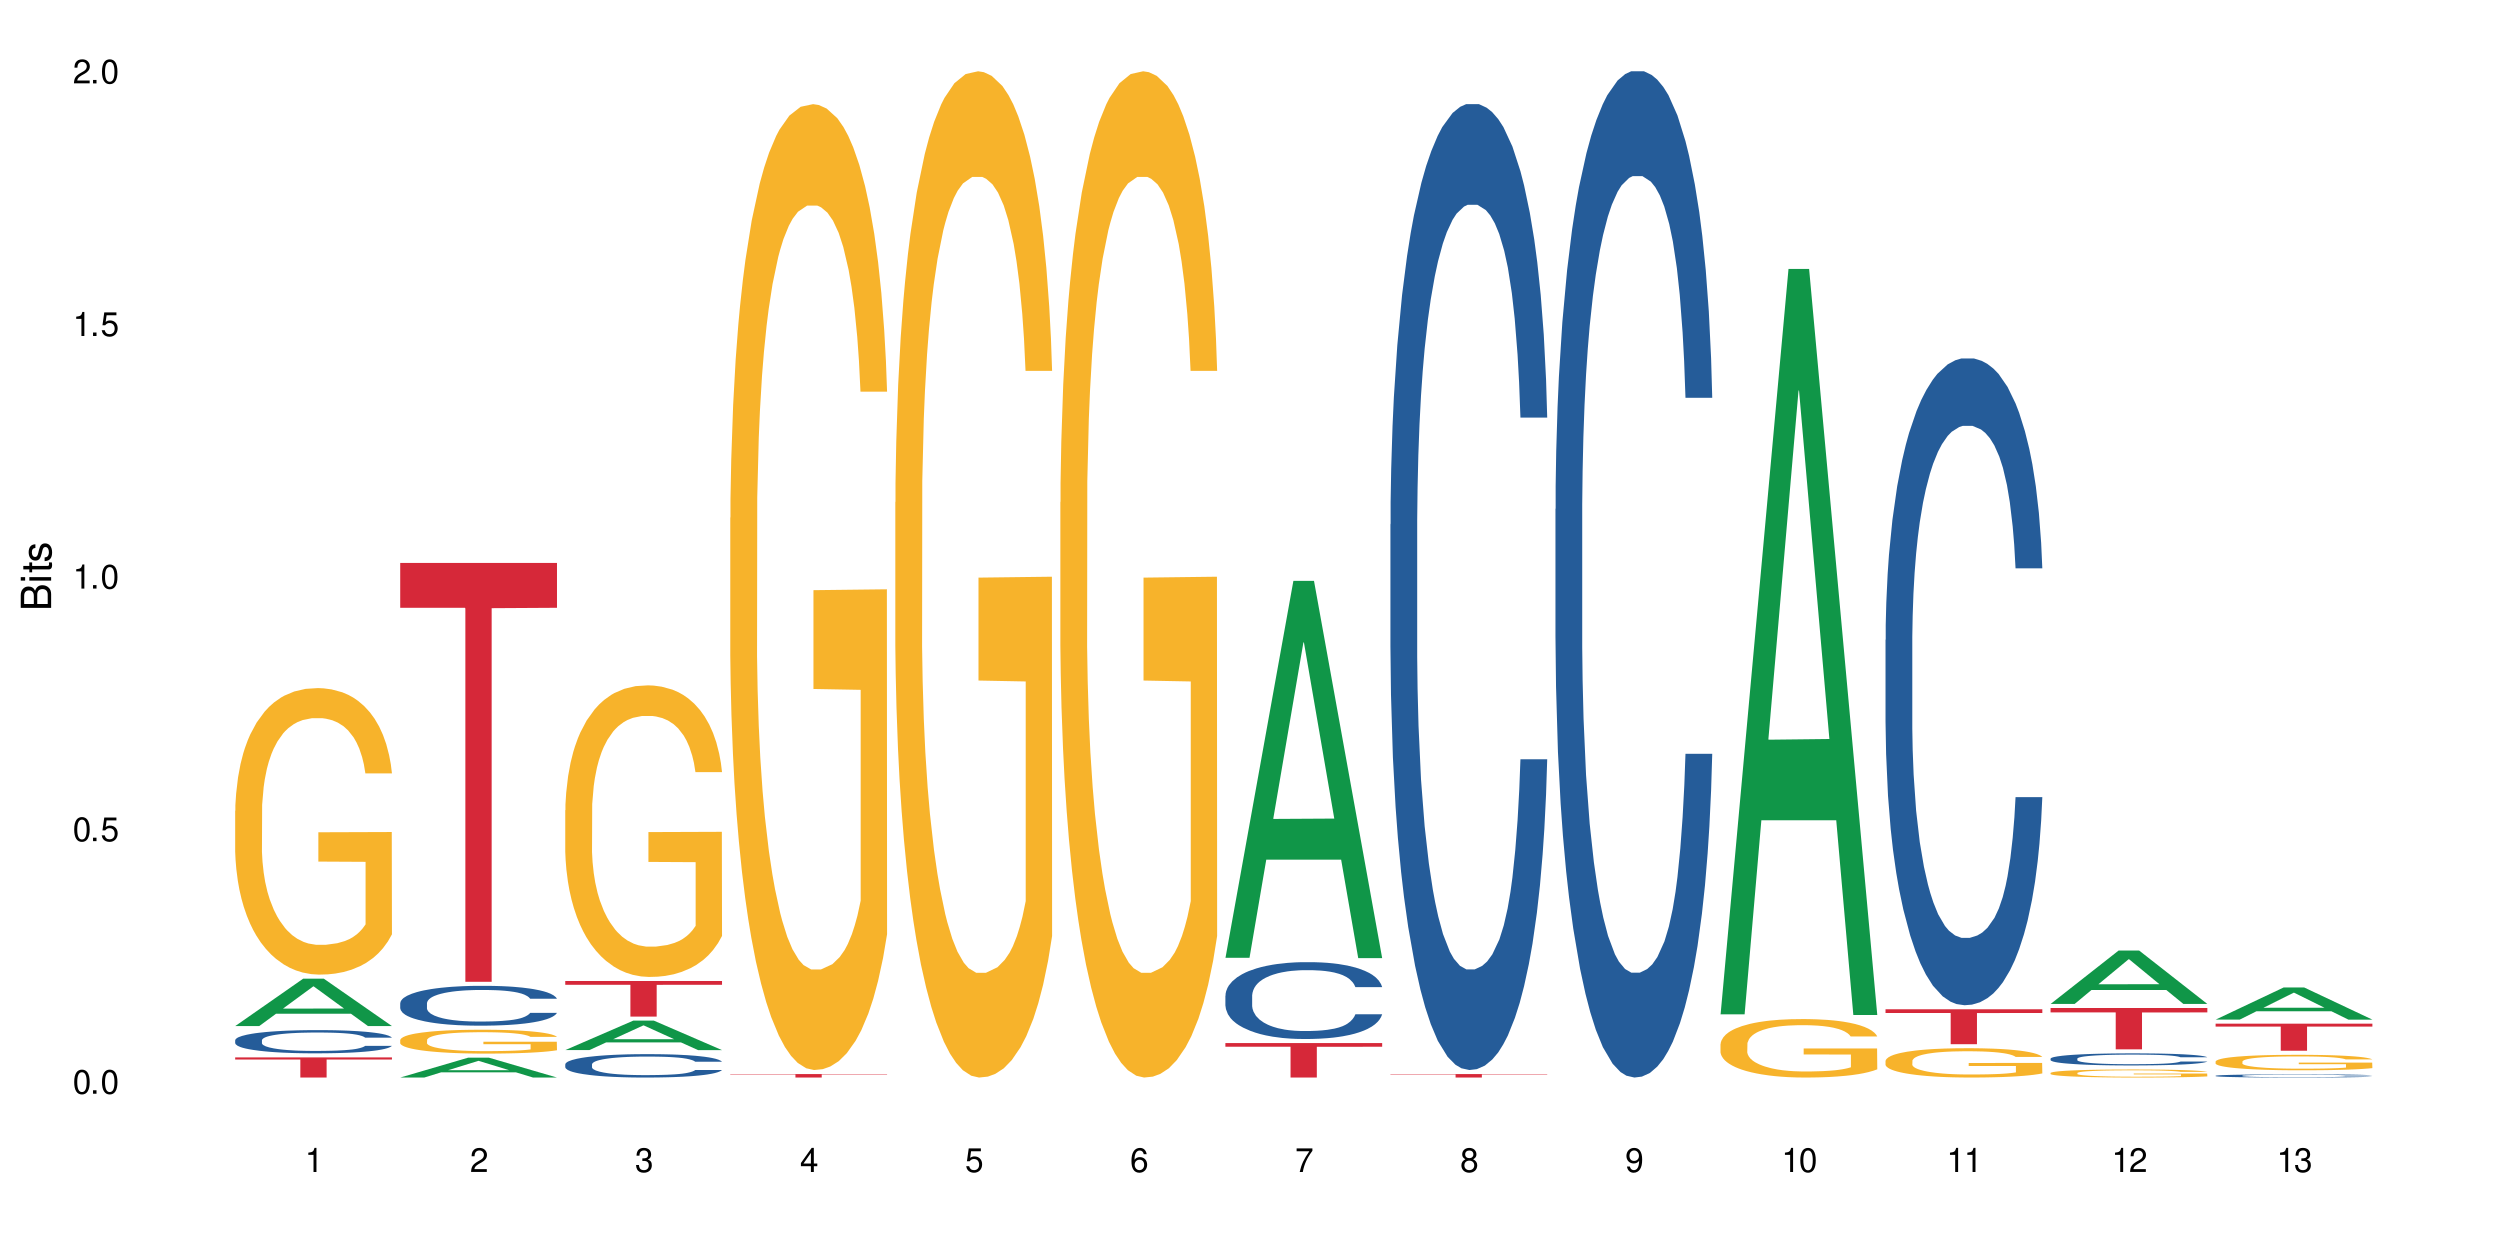 <?xml version="1.0" encoding="UTF-8"?>
<svg xmlns="http://www.w3.org/2000/svg" xmlns:xlink="http://www.w3.org/1999/xlink" width="720" height="360" viewBox="0 0 720 360">
<defs>
<g>
<g id="glyph-0-0">
</g>
<g id="glyph-0-1">
<path d="M 2.641 -6.938 C 2 -6.938 1.422 -6.656 1.078 -6.172 C 0.641 -5.562 0.406 -4.641 0.406 -3.359 C 0.406 -1.016 1.188 0.219 2.641 0.219 C 4.078 0.219 4.859 -1.016 4.859 -3.297 C 4.859 -4.641 4.656 -5.547 4.203 -6.172 C 3.844 -6.656 3.281 -6.938 2.641 -6.938 Z M 2.641 -6.188 C 3.547 -6.188 4 -5.25 4 -3.375 C 4 -1.406 3.562 -0.484 2.625 -0.484 C 1.734 -0.484 1.281 -1.438 1.281 -3.344 C 1.281 -5.25 1.734 -6.188 2.641 -6.188 Z M 2.641 -6.188 "/>
</g>
<g id="glyph-0-2">
<path d="M 1.828 -1 L 0.828 -1 L 0.828 0 L 1.828 0 Z M 1.828 -1 "/>
</g>
<g id="glyph-0-3">
<path d="M 4.562 -6.797 L 1.062 -6.797 L 0.547 -3.094 L 1.328 -3.094 C 1.719 -3.562 2.047 -3.734 2.578 -3.734 C 3.484 -3.734 4.062 -3.109 4.062 -2.094 C 4.062 -1.125 3.484 -0.531 2.578 -0.531 C 1.828 -0.531 1.375 -0.906 1.188 -1.672 L 0.328 -1.672 C 0.453 -1.109 0.547 -0.844 0.75 -0.594 C 1.125 -0.078 1.828 0.219 2.594 0.219 C 3.969 0.219 4.922 -0.781 4.922 -2.219 C 4.922 -3.562 4.031 -4.484 2.719 -4.484 C 2.25 -4.484 1.859 -4.359 1.469 -4.062 L 1.734 -5.969 L 4.562 -5.969 Z M 4.562 -6.797 "/>
</g>
<g id="glyph-0-4">
<path d="M 2.484 -4.938 L 2.484 0 L 3.328 0 L 3.328 -6.938 L 2.766 -6.938 C 2.469 -5.875 2.281 -5.734 0.984 -5.562 L 0.984 -4.938 Z M 2.484 -4.938 "/>
</g>
<g id="glyph-0-5">
<path d="M 4.859 -0.828 L 1.281 -0.828 C 1.359 -1.406 1.672 -1.781 2.5 -2.281 L 3.469 -2.828 C 4.406 -3.344 4.906 -4.062 4.906 -4.906 C 4.906 -5.484 4.672 -6.031 4.266 -6.406 C 3.859 -6.766 3.375 -6.938 2.719 -6.938 C 1.859 -6.938 1.219 -6.625 0.844 -6.031 C 0.609 -5.672 0.5 -5.234 0.484 -4.531 L 1.328 -4.531 C 1.359 -5.016 1.406 -5.281 1.531 -5.516 C 1.75 -5.938 2.188 -6.203 2.703 -6.203 C 3.469 -6.203 4.031 -5.641 4.031 -4.891 C 4.031 -4.344 3.719 -3.859 3.125 -3.516 L 2.234 -3 C 0.812 -2.172 0.406 -1.531 0.328 -0.016 L 4.859 -0.016 Z M 4.859 -0.828 "/>
</g>
<g id="glyph-0-6">
<path d="M 2.125 -3.188 L 2.578 -3.188 C 3.5 -3.188 3.984 -2.766 3.984 -1.922 C 3.984 -1.062 3.469 -0.531 2.594 -0.531 C 1.656 -0.531 1.203 -1 1.156 -2.016 L 0.312 -2.016 C 0.344 -1.453 0.438 -1.094 0.609 -0.781 C 0.953 -0.109 1.625 0.219 2.547 0.219 C 3.953 0.219 4.859 -0.625 4.859 -1.938 C 4.859 -2.828 4.516 -3.297 3.703 -3.594 C 4.344 -3.844 4.656 -4.328 4.656 -5.031 C 4.656 -6.219 3.875 -6.938 2.578 -6.938 C 1.203 -6.938 0.484 -6.172 0.453 -4.703 L 1.297 -4.703 C 1.312 -5.125 1.344 -5.359 1.453 -5.578 C 1.641 -5.969 2.062 -6.203 2.594 -6.203 C 3.344 -6.203 3.797 -5.75 3.797 -5 C 3.797 -4.516 3.609 -4.219 3.25 -4.047 C 3.016 -3.953 2.703 -3.922 2.125 -3.906 Z M 2.125 -3.188 "/>
</g>
<g id="glyph-0-7">
<path d="M 3.141 -1.672 L 3.141 0 L 3.984 0 L 3.984 -1.672 L 4.984 -1.672 L 4.984 -2.438 L 3.984 -2.438 L 3.984 -6.938 L 3.359 -6.938 L 0.266 -2.578 L 0.266 -1.672 Z M 3.141 -2.438 L 1 -2.438 L 3.141 -5.5 Z M 3.141 -2.438 "/>
</g>
<g id="glyph-0-8">
<path d="M 4.781 -5.125 C 4.609 -6.266 3.891 -6.938 2.844 -6.938 C 2.094 -6.938 1.422 -6.578 1.031 -5.953 C 0.594 -5.266 0.406 -4.422 0.406 -3.172 C 0.406 -2 0.578 -1.25 0.984 -0.641 C 1.359 -0.078 1.953 0.219 2.703 0.219 C 3.984 0.219 4.922 -0.75 4.922 -2.094 C 4.922 -3.375 4.062 -4.281 2.844 -4.281 C 2.172 -4.281 1.641 -4.031 1.281 -3.516 C 1.281 -5.234 1.828 -6.188 2.797 -6.188 C 3.391 -6.188 3.797 -5.797 3.938 -5.125 Z M 2.734 -3.531 C 3.547 -3.531 4.062 -2.953 4.062 -2.031 C 4.062 -1.156 3.484 -0.531 2.703 -0.531 C 1.922 -0.531 1.328 -1.188 1.328 -2.078 C 1.328 -2.938 1.906 -3.531 2.734 -3.531 Z M 2.734 -3.531 "/>
</g>
<g id="glyph-0-9">
<path d="M 4.984 -6.797 L 0.438 -6.797 L 0.438 -5.969 L 4.109 -5.969 C 2.5 -3.656 1.828 -2.234 1.328 0 L 2.219 0 C 2.594 -2.172 3.453 -4.047 4.984 -6.094 Z M 4.984 -6.797 "/>
</g>
<g id="glyph-0-10">
<path d="M 3.75 -3.656 C 4.469 -4.094 4.688 -4.438 4.688 -5.078 C 4.688 -6.172 3.844 -6.938 2.641 -6.938 C 1.438 -6.938 0.594 -6.172 0.594 -5.094 C 0.594 -4.438 0.812 -4.094 1.516 -3.656 C 0.734 -3.266 0.359 -2.703 0.359 -1.922 C 0.359 -0.656 1.281 0.219 2.641 0.219 C 3.984 0.219 4.922 -0.656 4.922 -1.922 C 4.922 -2.703 4.531 -3.266 3.75 -3.656 Z M 2.641 -6.188 C 3.359 -6.188 3.812 -5.75 3.812 -5.062 C 3.812 -4.406 3.344 -3.984 2.641 -3.984 C 1.922 -3.984 1.453 -4.406 1.453 -5.078 C 1.453 -5.75 1.922 -6.188 2.641 -6.188 Z M 2.641 -3.266 C 3.484 -3.266 4.062 -2.719 4.062 -1.906 C 4.062 -1.078 3.484 -0.531 2.625 -0.531 C 1.797 -0.531 1.219 -1.094 1.219 -1.906 C 1.219 -2.719 1.781 -3.266 2.641 -3.266 Z M 2.641 -3.266 "/>
</g>
<g id="glyph-0-11">
<path d="M 0.516 -1.578 C 0.672 -0.453 1.406 0.219 2.438 0.219 C 3.188 0.219 3.859 -0.141 4.266 -0.766 C 4.688 -1.453 4.891 -2.297 4.891 -3.547 C 4.891 -4.719 4.703 -5.453 4.312 -6.078 C 3.938 -6.641 3.344 -6.938 2.594 -6.938 C 1.297 -6.938 0.359 -5.969 0.359 -4.625 C 0.359 -3.344 1.234 -2.453 2.453 -2.453 C 3.094 -2.453 3.578 -2.672 4.016 -3.203 C 4 -1.484 3.469 -0.531 2.5 -0.531 C 1.906 -0.531 1.484 -0.906 1.359 -1.578 Z M 2.578 -6.203 C 3.375 -6.203 3.969 -5.531 3.969 -4.641 C 3.969 -3.797 3.391 -3.188 2.547 -3.188 C 1.734 -3.188 1.234 -3.766 1.234 -4.688 C 1.234 -5.562 1.797 -6.203 2.578 -6.203 Z M 2.578 -6.203 "/>
</g>
<g id="glyph-1-0">
</g>
<g id="glyph-1-1">
<path d="M 0 -0.953 L 0 -4.891 C 0 -5.719 -0.234 -6.344 -0.734 -6.797 C -1.188 -7.234 -1.812 -7.469 -2.5 -7.469 C -3.547 -7.469 -4.188 -7 -4.625 -5.875 C -4.984 -6.688 -5.625 -7.094 -6.531 -7.094 C -7.172 -7.094 -7.734 -6.859 -8.141 -6.391 C -8.562 -5.922 -8.75 -5.344 -8.75 -4.5 L -8.75 -0.953 Z M -4.984 -2.062 L -7.766 -2.062 L -7.766 -4.219 C -7.766 -4.844 -7.688 -5.203 -7.453 -5.5 C -7.219 -5.812 -6.859 -5.969 -6.375 -5.969 C -5.891 -5.969 -5.531 -5.812 -5.297 -5.5 C -5.062 -5.203 -4.984 -4.844 -4.984 -4.219 Z M -0.984 -2.062 L -4 -2.062 L -4 -4.781 C -4 -5.766 -3.438 -6.359 -2.484 -6.359 C -1.547 -6.359 -0.984 -5.766 -0.984 -4.781 Z M -0.984 -2.062 "/>
</g>
<g id="glyph-1-2">
<path d="M -6.281 -1.797 L -6.281 -0.797 L 0 -0.797 L 0 -1.797 Z M -8.75 -1.797 L -8.75 -0.797 L -7.484 -0.797 L -7.484 -1.797 Z M -8.75 -1.797 "/>
</g>
<g id="glyph-1-3">
<path d="M -6.281 -3.047 L -6.281 -2.016 L -8.016 -2.016 L -8.016 -1.016 L -6.281 -1.016 L -6.281 -0.172 L -5.469 -0.172 L -5.469 -1.016 L -0.719 -1.016 C -0.078 -1.016 0.281 -1.453 0.281 -2.234 C 0.281 -2.5 0.25 -2.719 0.188 -3.047 L -0.641 -3.047 C -0.609 -2.906 -0.594 -2.766 -0.594 -2.562 C -0.594 -2.141 -0.719 -2.016 -1.156 -2.016 L -5.469 -2.016 L -5.469 -3.047 Z M -6.281 -3.047 "/>
</g>
<g id="glyph-1-4">
<path d="M -4.531 -5.25 C -5.766 -5.25 -6.469 -4.422 -6.469 -2.969 C -6.469 -1.516 -5.719 -0.562 -4.547 -0.562 C -3.562 -0.562 -3.094 -1.062 -2.734 -2.562 L -2.516 -3.484 C -2.344 -4.188 -2.094 -4.469 -1.641 -4.469 C -1.047 -4.469 -0.641 -3.875 -0.641 -3 C -0.641 -2.453 -0.797 -2 -1.062 -1.75 C -1.25 -1.594 -1.422 -1.531 -1.875 -1.469 L -1.875 -0.406 C -0.422 -0.453 0.281 -1.266 0.281 -2.922 C 0.281 -4.5 -0.5 -5.516 -1.719 -5.516 C -2.656 -5.516 -3.172 -4.984 -3.469 -3.734 L -3.703 -2.766 C -3.891 -1.953 -4.156 -1.609 -4.594 -1.609 C -5.188 -1.609 -5.547 -2.125 -5.547 -2.938 C -5.547 -3.75 -5.203 -4.172 -4.531 -4.203 Z M -4.531 -5.25 "/>
</g>
</g>
</defs>
<rect x="-72" y="-36" width="864" height="432" fill="rgb(100%, 100%, 100%)" fill-opacity="1"/>
<path fill-rule="nonzero" fill="rgb(6.275%, 58.824%, 28.235%)" fill-opacity="1" d="M 67.73 295.5 L 67.777 295.488 L 87.316 281.855 L 93.25 281.855 L 112.883 295.512 L 105.984 295.512 L 101.066 291.949 L 79.5 291.949 L 74.676 295.5 L 67.73 295.5 L 81.574 290.473 L 99.086 290.461 L 90.355 284.09 L 90.258 284.074 L 90.164 284.113 L 81.527 290.461 L 81.574 290.473 Z M 67.73 295.5 "/>
<path fill-rule="nonzero" fill="rgb(14.51%, 36.078%, 60%)" fill-opacity="1" d="M 67.73 299.582 L 67.785 299.578 L 67.785 299.43 L 67.953 299.199 L 68.336 298.906 L 68.723 298.703 L 69.715 298.344 L 71.09 297.996 L 72.523 297.727 L 73.566 297.566 L 74.504 297.445 L 76.652 297.219 L 78.027 297.105 L 79.516 297 L 81.332 296.898 L 82.652 296.836 L 85.629 296.738 L 87.828 296.695 L 89.535 296.676 L 93.227 296.676 L 95.43 296.699 L 97.027 296.73 L 98.789 296.781 L 100.273 296.836 L 102.863 296.969 L 105.176 297.141 L 106.223 297.238 L 107.875 297.43 L 109.141 297.609 L 110.02 297.77 L 111.012 297.996 L 111.895 298.27 L 112.555 298.582 L 112.883 298.844 L 105.176 298.844 L 104.789 298.602 L 104.348 298.41 L 103.523 298.16 L 102.699 297.984 L 101.543 297.805 L 100.496 297.691 L 99.062 297.574 L 97.797 297.5 L 96.477 297.445 L 95.207 297.41 L 92.785 297.371 L 89.977 297.371 L 88.93 297.387 L 86.785 297.434 L 85.629 297.477 L 83.977 297.562 L 82.82 297.641 L 81.441 297.766 L 80.508 297.867 L 79.352 298.027 L 78.523 298.168 L 77.586 298.367 L 77.035 298.52 L 76.543 298.691 L 76.102 298.895 L 75.77 299.109 L 75.551 299.332 L 75.441 299.555 L 75.441 300.5 L 75.551 300.719 L 75.824 300.977 L 76.543 301.348 L 77.586 301.672 L 78.801 301.93 L 79.957 302.113 L 80.617 302.199 L 81.496 302.297 L 82.875 302.418 L 84.855 302.539 L 86.012 302.59 L 87.773 302.637 L 89.594 302.664 L 92.016 302.664 L 94.164 302.637 L 95.594 302.605 L 97.082 302.559 L 99.117 302.453 L 100.383 302.355 L 101.484 302.242 L 102.312 302.125 L 102.863 302.027 L 103.688 301.836 L 104.348 301.629 L 104.844 301.418 L 105.176 301.207 L 112.883 301.207 L 112.555 301.453 L 112.059 301.691 L 111.562 301.867 L 110.793 302.082 L 109.91 302.27 L 108.645 302.484 L 107.598 302.625 L 106.223 302.777 L 104.957 302.895 L 103.578 303 L 101.543 303.121 L 100.219 303.18 L 98.789 303.234 L 97.082 303.285 L 94.934 303.328 L 92.621 303.352 L 90.473 303.359 L 88.16 303.348 L 86.453 303.32 L 84.195 303.266 L 81.387 303.156 L 79.352 303.039 L 77.754 302.926 L 76.375 302.801 L 74.836 302.637 L 72.852 302.367 L 71.641 302.16 L 70.816 301.992 L 69.879 301.754 L 69.219 301.539 L 68.445 301.195 L 67.895 300.762 L 67.73 300.426 Z M 67.73 299.582 "/>
<path fill-rule="nonzero" fill="rgb(96.863%, 70.196%, 16.863%)" fill-opacity="1" d="M 67.73 233.516 L 67.785 233.441 L 67.785 231.934 L 68.008 228.543 L 68.559 223.867 L 69.273 220.023 L 70.043 217.012 L 70.539 215.426 L 71.367 213.168 L 72.082 211.508 L 73.898 208.117 L 76.211 204.953 L 77.477 203.594 L 78.91 202.312 L 80.945 200.883 L 81.883 200.355 L 84.746 199.148 L 87.996 198.395 L 91.574 198.168 L 93.227 198.246 L 95.484 198.547 L 98.566 199.375 L 100.328 200.129 L 101.707 200.883 L 103.137 201.863 L 104.898 203.371 L 106.551 205.18 L 107.875 206.988 L 109.195 209.246 L 110.297 211.66 L 111.234 214.297 L 112.059 217.461 L 112.555 220.102 L 112.883 222.738 L 105.23 222.738 L 104.789 220.102 L 104.293 218.066 L 103.469 215.578 L 102.641 213.77 L 101.816 212.336 L 100.273 210.379 L 98.953 209.172 L 97.301 208.117 L 95.703 207.438 L 93.887 206.988 L 92.785 206.836 L 89.867 206.836 L 87.223 207.363 L 85.684 207.965 L 84.582 208.57 L 83.039 209.699 L 82.102 210.605 L 81.551 211.207 L 79.902 213.543 L 78.801 215.652 L 78.195 217.086 L 77.422 219.348 L 76.871 221.383 L 76.266 224.395 L 75.938 226.656 L 75.496 231.781 L 75.441 245.348 L 75.605 248.211 L 75.938 251.301 L 76.375 254.016 L 77.035 256.879 L 77.699 259.062 L 78.855 262.004 L 79.844 263.961 L 80.617 265.242 L 82.102 267.277 L 82.707 267.957 L 84.141 269.312 L 85.629 270.367 L 87.445 271.273 L 88.82 271.727 L 91.023 272.102 L 93.832 272.102 L 97.137 271.648 L 99.227 271.047 L 100.66 270.445 L 101.598 269.914 L 102.754 269.086 L 103.578 268.332 L 104.348 267.504 L 105.285 266.223 L 105.285 248.211 L 91.684 248.137 L 91.684 239.695 L 112.828 239.621 L 112.883 269.086 L 111.727 271.121 L 110.297 273.082 L 108.918 274.59 L 107.488 275.871 L 105.449 277.301 L 103.797 278.207 L 101.266 279.262 L 98.953 279.938 L 96.531 280.391 L 94.383 280.617 L 91.852 280.691 L 89.594 280.543 L 87.168 280.09 L 85.242 279.488 L 83.48 278.734 L 81.719 277.754 L 79.516 276.172 L 78.082 274.891 L 76.598 273.309 L 75.109 271.422 L 73.789 269.387 L 72.906 267.805 L 72.027 265.996 L 71.09 263.734 L 70.207 261.172 L 69.547 258.836 L 68.941 256.199 L 68.5 253.711 L 68.062 250.32 L 67.84 247.609 L 67.73 245.273 Z M 67.73 233.516 "/>
<path fill-rule="nonzero" fill="rgb(83.922%, 15.686%, 22.353%)" fill-opacity="1" d="M 67.73 304.523 L 112.883 304.523 L 112.883 305.145 L 94.066 305.148 L 94.066 310.332 L 86.496 310.332 L 86.496 305.156 L 86.387 305.145 L 67.73 305.145 Z M 67.73 304.523 "/>
<path fill-rule="nonzero" fill="rgb(6.275%, 58.824%, 28.235%)" fill-opacity="1" d="M 115.262 310.328 L 115.309 310.32 L 134.848 304.602 L 140.781 304.602 L 160.414 310.332 L 153.516 310.332 L 148.598 308.836 L 127.031 308.836 L 122.207 310.328 L 115.262 310.328 L 129.105 308.219 L 146.617 308.211 L 137.887 305.539 L 137.789 305.535 L 137.691 305.551 L 129.059 308.211 L 129.105 308.219 Z M 115.262 310.328 "/>
<path fill-rule="nonzero" fill="rgb(14.51%, 36.078%, 60%)" fill-opacity="1" d="M 115.262 288.914 L 115.316 288.902 L 115.316 288.652 L 115.48 288.254 L 115.867 287.75 L 116.254 287.402 L 117.242 286.785 L 118.621 286.188 L 120.051 285.727 L 121.098 285.453 L 122.035 285.242 L 124.184 284.855 L 125.559 284.656 L 127.047 284.477 L 128.863 284.301 L 130.184 284.195 L 133.156 284.027 L 135.359 283.953 L 137.066 283.922 L 140.758 283.922 L 142.961 283.965 L 144.555 284.016 L 146.316 284.098 L 147.805 284.195 L 150.395 284.426 L 152.707 284.719 L 153.75 284.887 L 155.402 285.211 L 156.672 285.527 L 157.551 285.797 L 158.543 286.188 L 159.422 286.66 L 160.086 287.195 L 160.414 287.645 L 152.707 287.645 L 152.32 287.227 L 151.879 286.898 L 151.055 286.469 L 150.227 286.164 L 149.07 285.863 L 148.023 285.664 L 146.594 285.465 L 145.328 285.336 L 144.004 285.242 L 142.738 285.18 L 140.316 285.117 L 137.508 285.117 L 136.461 285.137 L 134.312 285.223 L 133.156 285.297 L 131.504 285.441 L 130.348 285.578 L 128.973 285.789 L 128.035 285.965 L 126.879 286.238 L 126.055 286.48 L 125.117 286.828 L 124.566 287.09 L 124.07 287.383 L 123.633 287.73 L 123.301 288.098 L 123.082 288.484 L 122.969 288.863 L 122.969 290.488 L 123.082 290.863 L 123.355 291.305 L 124.07 291.945 L 125.117 292.5 L 126.328 292.941 L 127.484 293.258 L 128.145 293.402 L 129.027 293.57 L 130.402 293.781 L 132.387 293.992 L 133.543 294.074 L 135.305 294.16 L 137.121 294.199 L 139.547 294.199 L 141.691 294.16 L 143.125 294.105 L 144.609 294.023 L 146.648 293.844 L 147.914 293.676 L 149.016 293.477 L 149.844 293.277 L 150.395 293.109 L 151.219 292.785 L 151.879 292.426 L 152.375 292.059 L 152.707 291.703 L 160.414 291.703 L 160.086 292.125 L 159.59 292.531 L 159.094 292.836 L 158.324 293.203 L 157.441 293.527 L 156.176 293.895 L 155.129 294.137 L 153.75 294.398 L 152.484 294.598 L 151.109 294.777 L 149.07 294.988 L 147.75 295.09 L 146.316 295.188 L 144.609 295.27 L 142.465 295.344 L 140.152 295.387 L 138.004 295.395 L 135.691 295.375 L 133.984 295.332 L 131.727 295.238 L 128.918 295.051 L 126.879 294.852 L 125.281 294.652 L 123.906 294.441 L 122.363 294.16 L 120.383 293.695 L 119.172 293.34 L 118.344 293.047 L 117.41 292.637 L 116.746 292.27 L 115.977 291.684 L 115.426 290.938 L 115.262 290.363 Z M 115.262 288.914 "/>
<path fill-rule="nonzero" fill="rgb(96.863%, 70.196%, 16.863%)" fill-opacity="1" d="M 115.262 299.508 L 115.316 299.5 L 115.316 299.375 L 115.535 299.09 L 116.086 298.703 L 116.805 298.383 L 117.574 298.129 L 118.07 298 L 118.895 297.809 L 119.609 297.672 L 121.43 297.391 L 123.742 297.125 L 125.008 297.012 L 126.438 296.906 L 128.477 296.785 L 129.414 296.742 L 132.277 296.641 L 135.523 296.578 L 139.105 296.559 L 140.758 296.566 L 143.016 296.59 L 146.098 296.66 L 147.859 296.723 L 149.238 296.785 L 150.668 296.867 L 152.43 296.992 L 154.082 297.145 L 155.402 297.293 L 156.727 297.484 L 157.828 297.684 L 158.762 297.902 L 159.59 298.168 L 160.086 298.387 L 160.414 298.609 L 152.762 298.609 L 152.32 298.387 L 151.824 298.219 L 151 298.012 L 150.172 297.859 L 149.348 297.742 L 147.805 297.578 L 146.484 297.477 L 144.832 297.391 L 143.234 297.332 L 141.418 297.293 L 140.316 297.281 L 137.398 297.281 L 134.754 297.328 L 133.211 297.375 L 132.109 297.426 L 130.57 297.52 L 129.633 297.598 L 129.082 297.648 L 127.43 297.84 L 126.328 298.016 L 125.723 298.137 L 124.953 298.324 L 124.402 298.496 L 123.797 298.746 L 123.465 298.934 L 123.023 299.363 L 122.969 300.492 L 123.137 300.73 L 123.465 300.988 L 123.906 301.215 L 124.566 301.453 L 125.227 301.637 L 126.383 301.879 L 127.375 302.043 L 128.145 302.152 L 129.633 302.32 L 130.238 302.379 L 131.672 302.488 L 133.156 302.578 L 134.973 302.652 L 136.352 302.691 L 138.555 302.723 L 141.363 302.723 L 144.668 302.684 L 146.758 302.633 L 148.191 302.586 L 149.125 302.539 L 150.281 302.473 L 151.109 302.41 L 151.879 302.34 L 152.816 302.234 L 152.816 300.73 L 139.215 300.727 L 139.215 300.02 L 160.359 300.016 L 160.414 302.473 L 159.258 302.641 L 157.828 302.805 L 156.449 302.93 L 155.02 303.035 L 152.98 303.156 L 151.328 303.23 L 148.797 303.32 L 146.484 303.375 L 144.059 303.414 L 141.914 303.434 L 139.379 303.438 L 137.121 303.426 L 134.699 303.387 L 132.773 303.34 L 131.012 303.273 L 129.246 303.195 L 127.047 303.062 L 125.613 302.953 L 124.125 302.824 L 122.641 302.664 L 121.316 302.496 L 120.438 302.363 L 119.555 302.215 L 118.621 302.023 L 117.738 301.812 L 117.078 301.617 L 116.473 301.398 L 116.031 301.191 L 115.59 300.906 L 115.371 300.68 L 115.262 300.484 Z M 115.262 299.508 "/>
<path fill-rule="nonzero" fill="rgb(83.922%, 15.686%, 22.353%)" fill-opacity="1" d="M 115.262 162.133 L 160.414 162.133 L 160.414 175.043 L 141.598 175.156 L 141.598 282.758 L 134.023 282.758 L 134.023 175.27 L 133.914 175.043 L 115.262 175.043 Z M 115.262 162.133 "/>
<path fill-rule="nonzero" fill="rgb(6.275%, 58.824%, 28.235%)" fill-opacity="1" d="M 162.793 302.426 L 162.84 302.414 L 182.379 293.941 L 188.312 293.941 L 207.945 302.434 L 201.047 302.434 L 196.125 300.215 L 174.562 300.215 L 169.738 302.426 L 162.793 302.426 L 176.637 299.297 L 194.148 299.289 L 185.418 295.328 L 185.32 295.32 L 185.223 295.344 L 176.59 299.289 L 176.637 299.297 Z M 162.793 302.426 "/>
<path fill-rule="nonzero" fill="rgb(14.51%, 36.078%, 60%)" fill-opacity="1" d="M 162.793 306.527 L 162.848 306.52 L 162.848 306.371 L 163.012 306.141 L 163.398 305.844 L 163.781 305.641 L 164.773 305.277 L 166.148 304.926 L 167.582 304.656 L 168.629 304.496 L 169.562 304.371 L 171.711 304.145 L 173.09 304.027 L 174.574 303.922 L 176.391 303.816 L 177.715 303.758 L 180.688 303.656 L 182.891 303.613 L 184.598 303.598 L 188.285 303.598 L 190.488 303.621 L 192.086 303.652 L 193.848 303.699 L 195.336 303.758 L 197.922 303.891 L 200.234 304.062 L 201.281 304.164 L 202.934 304.352 L 204.199 304.539 L 205.082 304.699 L 206.074 304.926 L 206.953 305.203 L 207.613 305.516 L 207.945 305.781 L 200.234 305.781 L 199.852 305.535 L 199.41 305.344 L 198.582 305.094 L 197.758 304.914 L 196.602 304.734 L 195.555 304.617 L 194.125 304.5 L 192.855 304.426 L 191.535 304.371 L 190.27 304.336 L 187.848 304.297 L 185.039 304.297 L 183.992 304.309 L 181.844 304.359 L 180.688 304.402 L 179.035 304.488 L 177.879 304.57 L 176.504 304.691 L 175.566 304.797 L 174.41 304.957 L 173.586 305.098 L 172.648 305.301 L 172.098 305.457 L 171.602 305.629 L 171.16 305.832 L 170.832 306.047 L 170.609 306.273 L 170.5 306.496 L 170.5 307.449 L 170.609 307.672 L 170.887 307.93 L 171.602 308.305 L 172.648 308.633 L 173.859 308.891 L 175.016 309.078 L 175.676 309.164 L 176.559 309.262 L 177.934 309.383 L 179.918 309.508 L 181.074 309.555 L 182.836 309.605 L 184.652 309.629 L 187.074 309.629 L 189.223 309.605 L 190.656 309.574 L 192.141 309.527 L 194.18 309.422 L 195.445 309.324 L 196.547 309.207 L 197.371 309.09 L 197.922 308.988 L 198.75 308.801 L 199.41 308.59 L 199.906 308.375 L 200.234 308.164 L 207.945 308.164 L 207.613 308.41 L 207.117 308.652 L 206.625 308.828 L 205.852 309.047 L 204.973 309.238 L 203.703 309.453 L 202.66 309.594 L 201.281 309.746 L 200.016 309.863 L 198.641 309.969 L 196.602 310.094 L 195.281 310.152 L 193.848 310.211 L 192.141 310.258 L 189.992 310.301 L 187.68 310.328 L 185.535 310.332 L 183.219 310.32 L 181.512 310.297 L 179.254 310.238 L 176.449 310.129 L 174.41 310.012 L 172.812 309.895 L 171.438 309.773 L 169.895 309.605 L 167.914 309.336 L 166.699 309.125 L 165.875 308.953 L 164.938 308.715 L 164.277 308.496 L 163.508 308.152 L 162.957 307.715 L 162.793 307.375 Z M 162.793 306.527 "/>
<path fill-rule="nonzero" fill="rgb(96.863%, 70.196%, 16.863%)" fill-opacity="1" d="M 162.793 233.348 L 162.848 233.273 L 162.848 231.738 L 163.066 228.289 L 163.617 223.531 L 164.332 219.621 L 165.105 216.551 L 165.602 214.941 L 166.426 212.641 L 167.141 210.953 L 168.957 207.5 L 171.27 204.281 L 172.539 202.898 L 173.969 201.598 L 176.008 200.137 L 176.941 199.602 L 179.805 198.375 L 183.055 197.605 L 186.633 197.379 L 188.285 197.453 L 190.543 197.762 L 193.629 198.605 L 195.391 199.371 L 196.766 200.137 L 198.199 201.137 L 199.961 202.668 L 201.613 204.512 L 202.934 206.352 L 204.254 208.652 L 205.355 211.105 L 206.293 213.793 L 207.117 217.012 L 207.613 219.695 L 207.945 222.383 L 200.289 222.383 L 199.852 219.695 L 199.355 217.625 L 198.527 215.094 L 197.703 213.254 L 196.875 211.797 L 195.336 209.801 L 194.012 208.574 L 192.363 207.5 L 190.766 206.812 L 188.949 206.352 L 187.848 206.199 L 184.926 206.199 L 182.285 206.734 L 180.742 207.348 L 179.641 207.961 L 178.098 209.113 L 177.164 210.031 L 176.613 210.645 L 174.961 213.023 L 173.859 215.172 L 173.254 216.629 L 172.484 218.93 L 171.934 221 L 171.328 224.07 L 170.996 226.371 L 170.555 231.586 L 170.5 245.391 L 170.664 248.305 L 170.996 251.449 L 171.438 254.211 L 172.098 257.125 L 172.758 259.352 L 173.914 262.344 L 174.906 264.336 L 175.676 265.641 L 177.164 267.711 L 177.77 268.402 L 179.199 269.781 L 180.688 270.855 L 182.504 271.777 L 183.883 272.238 L 186.082 272.621 L 188.891 272.621 L 192.195 272.16 L 194.289 271.547 L 195.719 270.934 L 196.656 270.395 L 197.812 269.551 L 198.641 268.785 L 199.41 267.941 L 200.348 266.637 L 200.348 248.305 L 186.746 248.23 L 186.746 239.641 L 207.891 239.562 L 207.945 269.551 L 206.789 271.621 L 205.355 273.617 L 203.98 275.152 L 202.547 276.453 L 200.512 277.914 L 198.859 278.832 L 196.324 279.906 L 194.012 280.598 L 191.59 281.059 L 189.441 281.285 L 186.91 281.363 L 184.652 281.211 L 182.23 280.75 L 180.301 280.137 L 178.539 279.371 L 176.777 278.371 L 174.574 276.762 L 173.145 275.457 L 171.656 273.848 L 170.172 271.93 L 168.848 269.859 L 167.969 268.246 L 167.086 266.406 L 166.148 264.105 L 165.27 261.5 L 164.609 259.121 L 164.004 256.438 L 163.562 253.906 L 163.121 250.453 L 162.902 247.691 L 162.793 245.316 Z M 162.793 233.348 "/>
<path fill-rule="nonzero" fill="rgb(83.922%, 15.686%, 22.353%)" fill-opacity="1" d="M 162.793 282.527 L 207.945 282.527 L 207.945 283.625 L 189.125 283.633 L 189.125 292.777 L 181.555 292.777 L 181.555 283.645 L 181.445 283.625 L 162.793 283.625 Z M 162.793 282.527 "/>
<path fill-rule="nonzero" fill="rgb(96.863%, 70.196%, 16.863%)" fill-opacity="1" d="M 210.32 149.137 L 210.375 148.883 L 210.375 143.805 L 210.598 132.371 L 211.148 116.621 L 211.863 103.664 L 212.633 93.504 L 213.129 88.168 L 213.957 80.547 L 214.672 74.957 L 216.488 63.527 L 218.801 52.855 L 220.066 48.285 L 221.5 43.965 L 223.539 39.141 L 224.473 37.359 L 227.336 33.297 L 230.586 30.754 L 234.164 29.992 L 235.816 30.246 L 238.074 31.262 L 241.156 34.059 L 242.922 36.598 L 244.297 39.141 L 245.73 42.441 L 247.492 47.523 L 249.145 53.617 L 250.465 59.715 L 251.785 67.336 L 252.887 75.465 L 253.824 84.359 L 254.648 95.027 L 255.145 103.918 L 255.477 112.809 L 247.82 112.809 L 247.379 103.918 L 246.887 97.059 L 246.059 88.676 L 245.234 82.578 L 244.406 77.754 L 242.863 71.148 L 241.543 67.082 L 239.891 63.527 L 238.293 61.238 L 236.477 59.715 L 235.375 59.207 L 232.457 59.207 L 229.816 60.984 L 228.273 63.02 L 227.172 65.051 L 225.629 68.863 L 224.695 71.91 L 224.145 73.941 L 222.492 81.816 L 221.391 88.93 L 220.785 93.758 L 220.012 101.379 L 219.461 108.238 L 218.855 118.398 L 218.527 126.02 L 218.086 143.297 L 218.031 189.023 L 218.195 198.676 L 218.527 209.09 L 218.965 218.238 L 219.629 227.891 L 220.289 235.258 L 221.445 245.164 L 222.438 251.77 L 223.207 256.09 L 224.695 262.949 L 225.301 265.234 L 226.73 269.809 L 228.219 273.363 L 230.035 276.41 L 231.41 277.938 L 233.613 279.207 L 236.422 279.207 L 239.727 277.684 L 241.82 275.648 L 243.25 273.617 L 244.188 271.84 L 245.344 269.043 L 246.168 266.504 L 246.941 263.711 L 247.875 259.391 L 247.875 198.676 L 234.273 198.422 L 234.273 169.969 L 255.422 169.715 L 255.477 269.043 L 254.32 275.902 L 252.887 282.508 L 251.512 287.59 L 250.078 291.91 L 248.043 296.734 L 246.391 299.785 L 243.855 303.34 L 241.543 305.625 L 239.121 307.152 L 236.973 307.914 L 234.441 308.168 L 232.184 307.66 L 229.758 306.133 L 227.832 304.102 L 226.07 301.562 L 224.309 298.258 L 222.105 292.926 L 220.672 288.605 L 219.188 283.27 L 217.699 276.922 L 216.379 270.062 L 215.496 264.727 L 214.617 258.629 L 213.68 251.008 L 212.801 242.371 L 212.137 234.496 L 211.531 225.605 L 211.094 217.223 L 210.652 205.789 L 210.43 196.645 L 210.32 188.77 Z M 210.32 149.137 "/>
<path fill-rule="nonzero" fill="rgb(83.922%, 15.686%, 22.353%)" fill-opacity="1" d="M 210.32 309.332 L 255.477 309.332 L 255.477 309.438 L 236.656 309.438 L 236.656 310.332 L 229.086 310.332 L 229.086 309.441 L 228.977 309.438 L 210.32 309.438 Z M 210.32 309.332 "/>
<path fill-rule="nonzero" fill="rgb(96.863%, 70.196%, 16.863%)" fill-opacity="1" d="M 257.852 144.652 L 257.906 144.387 L 257.906 139.094 L 258.125 127.184 L 258.676 110.777 L 259.395 97.277 L 260.164 86.691 L 260.66 81.133 L 261.484 73.195 L 262.203 67.371 L 264.02 55.461 L 266.332 44.348 L 267.598 39.582 L 269.031 35.082 L 271.066 30.055 L 272.004 28.203 L 274.867 23.965 L 278.117 21.32 L 281.695 20.527 L 283.348 20.789 L 285.605 21.848 L 288.688 24.762 L 290.449 27.406 L 291.828 30.055 L 293.258 33.496 L 295.02 38.789 L 296.672 45.141 L 297.996 51.492 L 299.316 59.43 L 300.418 67.902 L 301.352 77.164 L 302.18 88.281 L 302.676 97.543 L 303.004 106.805 L 295.352 106.805 L 294.91 97.543 L 294.414 90.398 L 293.59 81.664 L 292.762 75.312 L 291.938 70.281 L 290.395 63.402 L 289.074 59.168 L 287.422 55.461 L 285.824 53.078 L 284.008 51.492 L 282.906 50.961 L 279.988 50.961 L 277.344 52.816 L 275.805 54.934 L 274.703 57.051 L 273.16 61.02 L 272.223 64.195 L 271.672 66.312 L 270.02 74.516 L 268.918 81.93 L 268.312 86.957 L 267.543 94.898 L 266.992 102.043 L 266.387 112.629 L 266.055 120.57 L 265.617 138.566 L 265.562 186.207 L 265.727 196.262 L 266.055 207.113 L 266.496 216.641 L 267.156 226.699 L 267.82 234.375 L 268.977 244.695 L 269.965 251.578 L 270.738 256.078 L 272.223 263.223 L 272.828 265.605 L 274.262 270.367 L 275.746 274.074 L 277.566 277.25 L 278.941 278.836 L 281.145 280.16 L 283.953 280.16 L 287.258 278.574 L 289.348 276.457 L 290.781 274.34 L 291.719 272.484 L 292.875 269.574 L 293.699 266.926 L 294.469 264.016 L 295.406 259.516 L 295.406 196.262 L 281.805 195.996 L 281.805 166.355 L 302.949 166.09 L 303.004 269.574 L 301.848 276.719 L 300.418 283.602 L 299.039 288.895 L 297.609 293.395 L 295.57 298.422 L 293.918 301.598 L 291.387 305.305 L 289.074 307.688 L 286.652 309.273 L 284.504 310.066 L 281.969 310.332 L 279.711 309.805 L 277.289 308.215 L 275.363 306.098 L 273.602 303.453 L 271.84 300.012 L 269.637 294.453 L 268.203 289.953 L 266.719 284.395 L 265.23 277.777 L 263.91 270.633 L 263.027 265.074 L 262.148 258.723 L 261.211 250.781 L 260.328 241.785 L 259.668 233.578 L 259.062 224.316 L 258.621 215.582 L 258.184 203.672 L 257.961 194.145 L 257.852 185.941 Z M 257.852 144.652 "/>
<path fill-rule="nonzero" fill="rgb(96.863%, 70.196%, 16.863%)" fill-opacity="1" d="M 305.383 144.652 L 305.438 144.387 L 305.438 139.094 L 305.656 127.184 L 306.207 110.777 L 306.922 97.277 L 307.695 86.691 L 308.191 81.133 L 309.016 73.195 L 309.73 67.371 L 311.551 55.461 L 313.863 44.348 L 315.129 39.582 L 316.559 35.082 L 318.598 30.055 L 319.535 28.203 L 322.398 23.965 L 325.645 21.32 L 329.227 20.527 L 330.879 20.789 L 333.137 21.848 L 336.219 24.762 L 337.98 27.406 L 339.355 30.055 L 340.789 33.496 L 342.551 38.789 L 344.203 45.141 L 345.523 51.492 L 346.848 59.43 L 347.949 67.902 L 348.883 77.164 L 349.711 88.281 L 350.203 97.543 L 350.535 106.805 L 342.883 106.805 L 342.441 97.543 L 341.945 90.398 L 341.121 81.664 L 340.293 75.312 L 339.469 70.281 L 337.926 63.402 L 336.605 59.168 L 334.953 55.461 L 333.355 53.078 L 331.539 51.492 L 330.438 50.961 L 327.52 50.961 L 324.875 52.816 L 323.332 54.934 L 322.23 57.051 L 320.691 61.02 L 319.754 64.195 L 319.203 66.312 L 317.551 74.516 L 316.449 81.93 L 315.844 86.957 L 315.074 94.898 L 314.523 102.043 L 313.918 112.629 L 313.586 120.57 L 313.145 138.566 L 313.09 186.207 L 313.258 196.262 L 313.586 207.113 L 314.027 216.641 L 314.688 226.699 L 315.348 234.375 L 316.504 244.695 L 317.496 251.578 L 318.266 256.078 L 319.754 263.223 L 320.359 265.605 L 321.793 270.367 L 323.277 274.074 L 325.094 277.25 L 326.473 278.836 L 328.676 280.16 L 331.484 280.16 L 334.785 278.574 L 336.879 276.457 L 338.312 274.34 L 339.246 272.484 L 340.402 269.574 L 341.23 266.926 L 342 264.016 L 342.938 259.516 L 342.938 196.262 L 329.336 195.996 L 329.336 166.355 L 350.48 166.09 L 350.535 269.574 L 349.379 276.719 L 347.949 283.602 L 346.57 288.895 L 345.141 293.395 L 343.102 298.422 L 341.449 301.598 L 338.918 305.305 L 336.605 307.688 L 334.18 309.273 L 332.035 310.066 L 329.5 310.332 L 327.242 309.805 L 324.82 308.215 L 322.895 306.098 L 321.129 303.453 L 319.367 300.012 L 317.164 294.453 L 315.734 289.953 L 314.246 284.395 L 312.762 277.777 L 311.438 270.633 L 310.559 265.074 L 309.676 258.723 L 308.742 250.781 L 307.859 241.785 L 307.199 233.578 L 306.594 224.316 L 306.152 215.582 L 305.711 203.672 L 305.492 194.145 L 305.383 185.941 Z M 305.383 144.652 "/>
<path fill-rule="nonzero" fill="rgb(6.275%, 58.824%, 28.235%)" fill-opacity="1" d="M 352.91 275.844 L 352.961 275.742 L 372.496 167.289 L 378.43 167.289 L 398.066 275.945 L 391.168 275.945 L 386.246 247.582 L 364.684 247.582 L 359.859 275.844 L 352.91 275.844 L 366.758 235.852 L 384.27 235.75 L 375.535 185.043 L 375.441 184.941 L 375.344 185.246 L 366.707 235.75 L 366.758 235.852 Z M 352.91 275.844 "/>
<path fill-rule="nonzero" fill="rgb(14.51%, 36.078%, 60%)" fill-opacity="1" d="M 352.91 286.738 L 352.969 286.719 L 352.969 286.23 L 353.133 285.465 L 353.52 284.492 L 353.902 283.824 L 354.895 282.633 L 356.27 281.477 L 357.703 280.59 L 358.75 280.062 L 359.684 279.656 L 361.832 278.91 L 363.211 278.523 L 364.695 278.18 L 366.512 277.836 L 367.836 277.637 L 370.809 277.312 L 373.012 277.168 L 374.719 277.109 L 378.406 277.109 L 380.609 277.191 L 382.207 277.289 L 383.969 277.453 L 385.457 277.637 L 388.043 278.078 L 390.355 278.645 L 391.402 278.969 L 393.055 279.598 L 394.32 280.203 L 395.203 280.73 L 396.195 281.477 L 397.074 282.391 L 397.734 283.422 L 398.066 284.289 L 390.355 284.289 L 389.973 283.48 L 389.531 282.855 L 388.703 282.023 L 387.879 281.438 L 386.723 280.852 L 385.676 280.469 L 384.246 280.082 L 382.977 279.84 L 381.656 279.656 L 380.391 279.535 L 377.965 279.414 L 375.16 279.414 L 374.113 279.457 L 371.965 279.617 L 370.809 279.758 L 369.156 280.043 L 368 280.305 L 366.625 280.711 L 365.688 281.055 L 364.531 281.578 L 363.703 282.043 L 362.77 282.711 L 362.219 283.219 L 361.723 283.785 L 361.281 284.453 L 360.953 285.16 L 360.73 285.91 L 360.621 286.637 L 360.621 289.773 L 360.73 290.5 L 361.008 291.352 L 361.723 292.586 L 362.77 293.656 L 363.98 294.508 L 365.137 295.113 L 365.797 295.395 L 366.68 295.719 L 368.055 296.125 L 370.039 296.527 L 371.195 296.691 L 372.957 296.852 L 374.773 296.934 L 377.195 296.934 L 379.344 296.852 L 380.773 296.75 L 382.262 296.59 L 384.301 296.246 L 385.566 295.922 L 386.668 295.539 L 387.492 295.152 L 388.043 294.828 L 388.871 294.203 L 389.531 293.516 L 390.027 292.809 L 390.355 292.117 L 398.066 292.117 L 397.734 292.93 L 397.238 293.719 L 396.742 294.305 L 395.973 295.012 L 395.094 295.641 L 393.824 296.348 L 392.781 296.812 L 391.402 297.316 L 390.137 297.703 L 388.758 298.047 L 386.723 298.449 L 385.402 298.652 L 383.969 298.836 L 382.262 298.996 L 380.113 299.137 L 377.801 299.219 L 375.652 299.238 L 373.34 299.199 L 371.633 299.117 L 369.375 298.938 L 366.566 298.57 L 364.531 298.188 L 362.934 297.805 L 361.559 297.398 L 360.016 296.852 L 358.031 295.961 L 356.82 295.273 L 355.996 294.707 L 355.059 293.918 L 354.398 293.211 L 353.629 292.078 L 353.078 290.641 L 352.91 289.531 Z M 352.91 286.738 "/>
<path fill-rule="nonzero" fill="rgb(83.922%, 15.686%, 22.353%)" fill-opacity="1" d="M 352.91 300.402 L 398.066 300.402 L 398.066 301.465 L 379.246 301.477 L 379.246 310.332 L 371.676 310.332 L 371.676 301.484 L 371.566 301.465 L 352.91 301.465 Z M 352.91 300.402 "/>
<path fill-rule="nonzero" fill="rgb(14.51%, 36.078%, 60%)" fill-opacity="1" d="M 400.441 151.027 L 400.496 150.773 L 400.496 144.672 L 400.664 135.008 L 401.047 122.801 L 401.434 114.41 L 402.426 99.41 L 403.801 84.918 L 405.234 73.727 L 406.277 67.117 L 407.215 62.031 L 409.363 52.625 L 410.738 47.793 L 412.227 43.469 L 414.043 39.148 L 415.363 36.605 L 418.34 32.535 L 420.539 30.758 L 422.246 29.992 L 425.938 29.992 L 428.141 31.012 L 429.738 32.281 L 431.5 34.316 L 432.984 36.605 L 435.574 42.199 L 437.887 49.316 L 438.934 53.387 L 440.586 61.27 L 441.852 68.898 L 442.73 75.508 L 443.723 84.918 L 444.605 96.359 L 445.266 109.328 L 445.598 120.262 L 437.887 120.262 L 437.5 110.09 L 437.062 102.207 L 436.234 91.781 L 435.41 84.406 L 434.254 77.035 L 433.207 72.203 L 431.773 67.371 L 430.508 64.32 L 429.188 62.031 L 427.918 60.508 L 425.496 58.98 L 422.688 58.98 L 421.641 59.488 L 419.496 61.523 L 418.34 63.305 L 416.688 66.863 L 415.531 70.168 L 414.152 75.254 L 413.219 79.578 L 412.062 86.188 L 411.234 92.035 L 410.301 100.426 L 409.75 106.785 L 409.254 113.902 L 408.812 122.293 L 408.48 131.195 L 408.262 140.602 L 408.152 149.754 L 408.152 189.168 L 408.262 198.32 L 408.535 209 L 409.254 224.512 L 410.301 237.988 L 411.512 248.668 L 412.668 256.297 L 413.328 259.855 L 414.207 263.922 L 415.586 269.008 L 417.566 274.094 L 418.723 276.129 L 420.484 278.164 L 422.305 279.18 L 424.727 279.18 L 426.875 278.164 L 428.305 276.891 L 429.793 274.855 L 431.828 270.535 L 433.098 266.465 L 434.195 261.637 L 435.023 256.805 L 435.574 252.734 L 436.398 244.852 L 437.062 236.207 L 437.555 227.309 L 437.887 218.664 L 445.598 218.664 L 445.266 228.836 L 444.77 238.75 L 444.273 246.125 L 443.504 255.023 L 442.621 262.906 L 441.355 271.805 L 440.309 277.656 L 438.934 284.012 L 437.668 288.844 L 436.289 293.164 L 434.254 298.25 L 432.93 300.793 L 431.5 303.082 L 429.793 305.117 L 427.645 306.895 L 425.332 307.914 L 423.184 308.168 L 420.871 307.66 L 419.164 306.641 L 416.906 304.352 L 414.098 299.777 L 412.062 294.945 L 410.465 290.113 L 409.086 285.027 L 407.547 278.164 L 405.562 266.977 L 404.352 258.328 L 403.527 251.211 L 402.59 241.293 L 401.93 232.395 L 401.156 218.156 L 400.605 200.102 L 400.441 186.117 Z M 400.441 151.027 "/>
<path fill-rule="nonzero" fill="rgb(83.922%, 15.686%, 22.353%)" fill-opacity="1" d="M 400.441 309.332 L 445.598 309.332 L 445.598 309.438 L 426.777 309.438 L 426.777 310.332 L 419.207 310.332 L 419.207 309.441 L 419.098 309.438 L 400.441 309.438 Z M 400.441 309.332 "/>
<path fill-rule="nonzero" fill="rgb(14.51%, 36.078%, 60%)" fill-opacity="1" d="M 447.973 146.621 L 448.027 146.355 L 448.027 140 L 448.191 129.934 L 448.578 117.215 L 448.965 108.477 L 449.953 92.844 L 451.332 77.746 L 452.762 66.09 L 453.809 59.203 L 454.746 53.902 L 456.895 44.102 L 458.27 39.07 L 459.758 34.566 L 461.574 30.062 L 462.895 27.414 L 465.867 23.176 L 468.07 21.32 L 469.777 20.527 L 473.469 20.527 L 475.672 21.586 L 477.266 22.91 L 479.027 25.031 L 480.516 27.414 L 483.105 33.242 L 485.418 40.66 L 486.465 44.898 L 488.113 53.109 L 489.383 61.055 L 490.262 67.945 L 491.254 77.746 L 492.137 89.668 L 492.797 103.176 L 493.125 114.566 L 485.418 114.566 L 485.031 103.973 L 484.59 95.758 L 483.766 84.898 L 482.938 77.215 L 481.781 69.535 L 480.734 64.5 L 479.305 59.469 L 478.039 56.289 L 476.715 53.902 L 475.449 52.316 L 473.027 50.727 L 470.219 50.727 L 469.172 51.254 L 467.023 53.375 L 465.867 55.23 L 464.215 58.938 L 463.059 62.383 L 461.684 67.68 L 460.746 72.184 L 459.59 79.07 L 458.766 85.164 L 457.828 93.906 L 457.277 100.527 L 456.781 107.945 L 456.344 116.688 L 456.012 125.957 L 455.793 135.762 L 455.68 145.297 L 455.68 186.355 L 455.793 195.895 L 456.066 207.02 L 456.781 223.18 L 457.828 237.219 L 459.039 248.344 L 460.195 256.293 L 460.859 260 L 461.738 264.238 L 463.117 269.535 L 465.098 274.836 L 466.254 276.953 L 468.016 279.074 L 469.832 280.133 L 472.258 280.133 L 474.402 279.074 L 475.836 277.75 L 477.32 275.629 L 479.359 271.125 L 480.625 266.887 L 481.727 261.855 L 482.555 256.82 L 483.105 252.582 L 483.93 244.371 L 484.59 235.363 L 485.086 226.094 L 485.418 217.086 L 493.125 217.086 L 492.797 227.684 L 492.301 238.012 L 491.805 245.695 L 491.035 254.969 L 490.152 263.18 L 488.887 272.449 L 487.84 278.543 L 486.465 285.168 L 485.195 290.199 L 483.82 294.703 L 481.781 300 L 480.461 302.648 L 479.027 305.035 L 477.32 307.152 L 475.176 309.008 L 472.863 310.066 L 470.715 310.332 L 468.402 309.801 L 466.695 308.742 L 464.438 306.359 L 461.629 301.59 L 459.59 296.559 L 457.996 291.523 L 456.617 286.227 L 455.074 279.074 L 453.094 267.418 L 451.883 258.41 L 451.055 250.992 L 450.121 240.664 L 449.461 231.391 L 448.688 216.555 L 448.137 197.746 L 447.973 183.18 Z M 447.973 146.621 "/>
<path fill-rule="nonzero" fill="rgb(6.275%, 58.824%, 28.235%)" fill-opacity="1" d="M 495.504 292.125 L 495.551 291.926 L 515.09 77.445 L 521.023 77.445 L 540.656 292.328 L 533.758 292.328 L 528.836 236.238 L 507.273 236.238 L 502.449 292.125 L 495.504 292.125 L 509.348 213.035 L 526.859 212.832 L 518.129 112.555 L 518.031 112.352 L 517.934 112.957 L 509.301 212.832 L 509.348 213.035 Z M 495.504 292.125 "/>
<path fill-rule="nonzero" fill="rgb(96.863%, 70.196%, 16.863%)" fill-opacity="1" d="M 495.504 300.707 L 495.559 300.691 L 495.559 300.383 L 495.777 299.691 L 496.328 298.738 L 497.043 297.953 L 497.816 297.336 L 498.312 297.016 L 499.137 296.555 L 499.852 296.215 L 501.668 295.523 L 503.984 294.875 L 505.25 294.602 L 506.68 294.34 L 508.719 294.047 L 509.652 293.938 L 512.52 293.691 L 515.766 293.539 L 519.348 293.492 L 520.996 293.508 L 523.254 293.57 L 526.34 293.738 L 528.102 293.891 L 529.477 294.047 L 530.91 294.246 L 532.672 294.555 L 534.324 294.922 L 535.645 295.293 L 536.965 295.754 L 538.066 296.246 L 539.004 296.785 L 539.832 297.43 L 540.324 297.969 L 540.656 298.508 L 533.004 298.508 L 532.562 297.969 L 532.066 297.551 L 531.238 297.047 L 530.414 296.676 L 529.59 296.383 L 528.047 295.984 L 526.723 295.738 L 525.074 295.523 L 523.477 295.383 L 521.66 295.293 L 520.559 295.262 L 517.641 295.262 L 514.996 295.367 L 513.453 295.492 L 512.352 295.613 L 510.812 295.844 L 509.875 296.031 L 509.324 296.152 L 507.672 296.629 L 506.57 297.059 L 505.965 297.352 L 505.195 297.812 L 504.645 298.23 L 504.039 298.844 L 503.707 299.305 L 503.266 300.352 L 503.211 303.121 L 503.375 303.703 L 503.707 304.336 L 504.148 304.887 L 504.809 305.473 L 505.469 305.918 L 506.625 306.52 L 507.617 306.918 L 508.387 307.18 L 509.875 307.594 L 510.48 307.734 L 511.91 308.012 L 513.398 308.227 L 515.215 308.41 L 516.594 308.504 L 518.797 308.578 L 521.602 308.578 L 524.906 308.488 L 527 308.363 L 528.43 308.242 L 529.367 308.133 L 530.523 307.965 L 531.352 307.809 L 532.121 307.641 L 533.059 307.379 L 533.059 303.703 L 519.457 303.688 L 519.457 301.965 L 540.602 301.949 L 540.656 307.965 L 539.5 308.379 L 538.066 308.777 L 536.691 309.086 L 535.258 309.348 L 533.223 309.641 L 531.57 309.824 L 529.039 310.039 L 526.723 310.18 L 524.301 310.27 L 522.152 310.316 L 519.621 310.332 L 517.363 310.301 L 514.941 310.211 L 513.012 310.086 L 511.25 309.934 L 509.488 309.734 L 507.285 309.41 L 505.855 309.148 L 504.367 308.824 L 502.883 308.441 L 501.559 308.027 L 500.68 307.703 L 499.797 307.332 L 498.863 306.871 L 497.98 306.348 L 497.32 305.871 L 496.715 305.336 L 496.273 304.828 L 495.832 304.133 L 495.613 303.582 L 495.504 303.105 Z M 495.504 300.707 "/>
<path fill-rule="nonzero" fill="rgb(14.51%, 36.078%, 60%)" fill-opacity="1" d="M 543.031 184.289 L 543.086 184.117 L 543.086 180.031 L 543.254 173.562 L 543.637 165.391 L 544.023 159.77 L 545.016 149.727 L 546.391 140.02 L 547.824 132.527 L 548.871 128.102 L 549.805 124.695 L 551.953 118.398 L 553.328 115.164 L 554.816 112.27 L 556.633 109.375 L 557.957 107.672 L 560.93 104.945 L 563.133 103.754 L 564.84 103.246 L 568.527 103.246 L 570.73 103.926 L 572.328 104.777 L 574.09 106.141 L 575.578 107.672 L 578.164 111.418 L 580.477 116.184 L 581.523 118.906 L 583.176 124.188 L 584.441 129.293 L 585.324 133.719 L 586.312 140.02 L 587.195 147.684 L 587.855 156.363 L 588.188 163.688 L 580.477 163.688 L 580.09 156.875 L 579.652 151.598 L 578.824 144.617 L 578 139.68 L 576.844 134.742 L 575.797 131.508 L 574.363 128.273 L 573.098 126.23 L 571.777 124.695 L 570.512 123.676 L 568.086 122.652 L 565.277 122.652 L 564.234 122.996 L 562.086 124.355 L 560.93 125.547 L 559.277 127.934 L 558.121 130.145 L 556.742 133.551 L 555.809 136.445 L 554.652 140.871 L 553.824 144.789 L 552.891 150.406 L 552.34 154.664 L 551.844 159.43 L 551.402 165.047 L 551.07 171.008 L 550.852 177.309 L 550.742 183.438 L 550.742 209.828 L 550.852 215.957 L 551.129 223.105 L 551.844 233.492 L 552.891 242.516 L 554.102 249.668 L 555.258 254.773 L 555.918 257.156 L 556.801 259.883 L 558.176 263.289 L 560.156 266.691 L 561.312 268.055 L 563.078 269.418 L 564.895 270.098 L 567.316 270.098 L 569.465 269.418 L 570.895 268.566 L 572.383 267.203 L 574.422 264.309 L 575.688 261.586 L 576.789 258.352 L 577.613 255.113 L 578.164 252.391 L 578.992 247.113 L 579.652 241.324 L 580.148 235.363 L 580.477 229.578 L 588.188 229.578 L 587.855 236.387 L 587.359 243.027 L 586.863 247.965 L 586.094 253.922 L 585.211 259.203 L 583.945 265.16 L 582.898 269.078 L 581.523 273.332 L 580.258 276.566 L 578.879 279.461 L 576.844 282.867 L 575.52 284.57 L 574.09 286.102 L 572.383 287.465 L 570.234 288.656 L 567.922 289.336 L 565.773 289.508 L 563.461 289.168 L 561.754 288.484 L 559.496 286.953 L 556.688 283.891 L 554.652 280.652 L 553.055 277.418 L 551.68 274.016 L 550.137 269.418 L 548.152 261.926 L 546.941 256.137 L 546.117 251.371 L 545.18 244.73 L 544.52 238.77 L 543.75 229.234 L 543.199 217.148 L 543.031 207.781 Z M 543.031 184.289 "/>
<path fill-rule="nonzero" fill="rgb(96.863%, 70.196%, 16.863%)" fill-opacity="1" d="M 543.031 305.504 L 543.086 305.496 L 543.086 305.34 L 543.309 304.992 L 543.859 304.516 L 544.574 304.121 L 545.344 303.812 L 545.84 303.652 L 546.668 303.422 L 547.383 303.25 L 549.199 302.902 L 551.512 302.578 L 552.777 302.441 L 554.211 302.309 L 556.25 302.164 L 557.184 302.109 L 560.047 301.984 L 563.297 301.906 L 566.875 301.883 L 568.527 301.891 L 570.785 301.922 L 573.871 302.008 L 575.633 302.086 L 577.008 302.164 L 578.441 302.262 L 580.203 302.418 L 581.855 302.602 L 583.176 302.789 L 584.496 303.02 L 585.598 303.266 L 586.535 303.535 L 587.359 303.859 L 587.855 304.129 L 588.188 304.398 L 580.531 304.398 L 580.09 304.129 L 579.598 303.922 L 578.77 303.668 L 577.945 303.48 L 577.117 303.336 L 575.578 303.133 L 574.254 303.012 L 572.602 302.902 L 571.008 302.832 L 569.188 302.789 L 568.086 302.773 L 565.168 302.773 L 562.527 302.824 L 560.984 302.887 L 559.883 302.949 L 558.34 303.066 L 557.406 303.156 L 556.855 303.219 L 555.203 303.457 L 554.102 303.676 L 553.496 303.82 L 552.723 304.051 L 552.172 304.262 L 551.566 304.57 L 551.238 304.801 L 550.797 305.324 L 550.742 306.715 L 550.906 307.008 L 551.238 307.324 L 551.68 307.602 L 552.34 307.895 L 553 308.117 L 554.156 308.418 L 555.148 308.621 L 555.918 308.75 L 557.406 308.961 L 558.012 309.027 L 559.441 309.168 L 560.93 309.277 L 562.746 309.367 L 564.121 309.414 L 566.324 309.453 L 569.133 309.453 L 572.438 309.406 L 574.531 309.344 L 575.961 309.285 L 576.898 309.23 L 578.055 309.145 L 578.879 309.066 L 579.652 308.98 L 580.586 308.852 L 580.586 307.008 L 566.984 307 L 566.984 306.137 L 588.133 306.129 L 588.188 309.145 L 587.031 309.352 L 585.598 309.555 L 584.223 309.707 L 582.789 309.84 L 580.754 309.984 L 579.102 310.078 L 576.566 310.188 L 574.254 310.254 L 571.832 310.301 L 569.684 310.324 L 567.152 310.332 L 564.895 310.316 L 562.473 310.27 L 560.543 310.211 L 558.781 310.133 L 557.02 310.031 L 554.816 309.871 L 553.387 309.738 L 551.898 309.578 L 550.41 309.383 L 549.09 309.176 L 548.207 309.012 L 547.328 308.828 L 546.391 308.598 L 545.512 308.336 L 544.852 308.094 L 544.242 307.824 L 543.805 307.57 L 543.363 307.223 L 543.145 306.945 L 543.031 306.707 Z M 543.031 305.504 "/>
<path fill-rule="nonzero" fill="rgb(83.922%, 15.686%, 22.353%)" fill-opacity="1" d="M 543.031 290.672 L 588.188 290.672 L 588.188 291.746 L 569.367 291.758 L 569.367 300.723 L 561.797 300.723 L 561.797 291.766 L 561.688 291.746 L 543.031 291.746 Z M 543.031 290.672 "/>
<path fill-rule="nonzero" fill="rgb(6.275%, 58.824%, 28.235%)" fill-opacity="1" d="M 590.562 289.129 L 590.609 289.113 L 610.148 273.762 L 616.082 273.762 L 635.715 289.141 L 628.816 289.141 L 623.898 285.125 L 602.332 285.125 L 597.508 289.129 L 590.562 289.129 L 604.406 283.465 L 621.918 283.453 L 613.188 276.273 L 613.09 276.258 L 612.996 276.301 L 604.359 283.453 L 604.406 283.465 Z M 590.562 289.129 "/>
<path fill-rule="nonzero" fill="rgb(14.51%, 36.078%, 60%)" fill-opacity="1" d="M 590.562 304.883 L 590.617 304.879 L 590.617 304.805 L 590.781 304.684 L 591.168 304.531 L 591.555 304.426 L 592.547 304.238 L 593.922 304.055 L 595.352 303.914 L 596.398 303.832 L 597.336 303.77 L 599.484 303.652 L 600.859 303.59 L 602.348 303.535 L 604.164 303.484 L 605.484 303.453 L 608.461 303.398 L 610.66 303.379 L 612.367 303.367 L 616.059 303.367 L 618.262 303.383 L 619.859 303.398 L 621.621 303.422 L 623.105 303.453 L 625.695 303.52 L 628.008 303.609 L 629.055 303.66 L 630.707 303.762 L 631.973 303.855 L 632.852 303.938 L 633.844 304.055 L 634.727 304.199 L 635.387 304.359 L 635.715 304.496 L 628.008 304.496 L 627.621 304.371 L 627.18 304.273 L 626.355 304.141 L 625.531 304.051 L 624.371 303.957 L 623.328 303.898 L 621.895 303.836 L 620.629 303.797 L 619.309 303.77 L 618.039 303.75 L 615.617 303.73 L 612.809 303.73 L 611.762 303.738 L 609.617 303.762 L 608.461 303.785 L 606.809 303.828 L 605.652 303.871 L 604.273 303.934 L 603.34 303.988 L 602.18 304.07 L 601.355 304.145 L 600.418 304.25 L 599.867 304.328 L 599.375 304.418 L 598.934 304.523 L 598.602 304.633 L 598.383 304.754 L 598.273 304.867 L 598.273 305.359 L 598.383 305.477 L 598.656 305.609 L 599.375 305.801 L 600.418 305.973 L 601.633 306.105 L 602.789 306.199 L 603.449 306.246 L 604.328 306.297 L 605.707 306.359 L 607.688 306.422 L 608.844 306.449 L 610.605 306.473 L 612.422 306.488 L 614.848 306.488 L 616.996 306.473 L 618.426 306.457 L 619.914 306.434 L 621.949 306.379 L 623.215 306.328 L 624.316 306.266 L 625.145 306.207 L 625.695 306.156 L 626.52 306.059 L 627.18 305.949 L 627.676 305.836 L 628.008 305.73 L 635.715 305.73 L 635.387 305.855 L 634.891 305.98 L 634.395 306.074 L 633.625 306.184 L 632.742 306.281 L 631.477 306.395 L 630.43 306.469 L 629.055 306.547 L 627.785 306.605 L 626.41 306.66 L 624.371 306.727 L 623.051 306.758 L 621.621 306.785 L 619.914 306.812 L 617.766 306.832 L 615.453 306.848 L 613.305 306.848 L 610.992 306.844 L 609.285 306.828 L 607.027 306.801 L 604.219 306.742 L 602.18 306.684 L 600.586 306.625 L 599.207 306.559 L 597.668 306.473 L 595.684 306.332 L 594.473 306.227 L 593.645 306.137 L 592.711 306.012 L 592.051 305.902 L 591.277 305.723 L 590.727 305.496 L 590.562 305.32 Z M 590.562 304.883 "/>
<path fill-rule="nonzero" fill="rgb(96.863%, 70.196%, 16.863%)" fill-opacity="1" d="M 590.562 309.008 L 590.617 309.004 L 590.617 308.961 L 590.84 308.867 L 591.391 308.734 L 592.105 308.629 L 592.875 308.543 L 593.371 308.496 L 594.195 308.434 L 594.914 308.387 L 596.73 308.293 L 599.043 308.203 L 600.309 308.164 L 601.742 308.129 L 603.777 308.09 L 604.715 308.074 L 607.578 308.039 L 610.828 308.02 L 614.406 308.012 L 616.059 308.016 L 618.316 308.023 L 621.398 308.047 L 623.16 308.066 L 624.539 308.09 L 625.969 308.117 L 627.73 308.16 L 629.383 308.211 L 630.707 308.262 L 632.027 308.324 L 633.129 308.391 L 634.066 308.465 L 634.891 308.555 L 635.387 308.629 L 635.715 308.703 L 628.062 308.703 L 627.621 308.629 L 627.125 308.57 L 626.301 308.504 L 625.473 308.453 L 624.648 308.41 L 623.105 308.355 L 621.785 308.32 L 620.133 308.293 L 618.535 308.273 L 616.719 308.262 L 615.617 308.258 L 612.699 308.258 L 610.055 308.27 L 608.516 308.289 L 607.414 308.305 L 605.871 308.336 L 604.934 308.363 L 604.383 308.379 L 602.73 308.445 L 601.633 308.504 L 601.023 308.543 L 600.254 308.609 L 599.703 308.664 L 599.098 308.75 L 598.766 308.812 L 598.328 308.957 L 598.273 309.34 L 598.438 309.418 L 598.766 309.508 L 599.207 309.582 L 599.867 309.664 L 600.531 309.723 L 601.688 309.809 L 602.676 309.863 L 603.449 309.898 L 604.934 309.957 L 605.539 309.973 L 606.973 310.012 L 608.461 310.043 L 610.277 310.066 L 611.652 310.082 L 613.855 310.09 L 616.664 310.09 L 619.969 310.078 L 622.059 310.062 L 623.492 310.043 L 624.43 310.031 L 625.586 310.008 L 626.41 309.984 L 627.18 309.961 L 628.117 309.926 L 628.117 309.418 L 614.516 309.418 L 614.516 309.18 L 635.66 309.18 L 635.715 310.008 L 634.559 310.062 L 633.129 310.117 L 631.75 310.16 L 630.32 310.195 L 628.281 310.238 L 626.629 310.262 L 624.098 310.293 L 621.785 310.312 L 619.363 310.324 L 617.215 310.332 L 614.68 310.332 L 612.422 310.328 L 610 310.316 L 608.074 310.297 L 606.312 310.277 L 604.551 310.25 L 602.348 310.207 L 600.914 310.168 L 599.43 310.125 L 597.941 310.07 L 596.621 310.016 L 595.738 309.969 L 594.859 309.918 L 593.922 309.855 L 593.039 309.785 L 592.379 309.719 L 591.773 309.645 L 591.332 309.574 L 590.895 309.48 L 590.672 309.402 L 590.562 309.336 Z M 590.562 309.008 "/>
<path fill-rule="nonzero" fill="rgb(83.922%, 15.686%, 22.353%)" fill-opacity="1" d="M 590.562 290.305 L 635.715 290.305 L 635.715 291.578 L 616.898 291.59 L 616.898 302.203 L 609.328 302.203 L 609.328 291.602 L 609.219 291.578 L 590.562 291.578 Z M 590.562 290.305 "/>
<path fill-rule="nonzero" fill="rgb(6.275%, 58.824%, 28.235%)" fill-opacity="1" d="M 638.094 293.648 L 638.141 293.637 L 657.68 284.395 L 663.613 284.395 L 683.246 293.656 L 676.348 293.656 L 671.426 291.238 L 649.863 291.238 L 645.039 293.648 L 638.094 293.648 L 651.938 290.238 L 669.449 290.23 L 660.719 285.91 L 660.621 285.898 L 660.523 285.926 L 651.891 290.23 L 651.938 290.238 Z M 638.094 293.648 "/>
<path fill-rule="nonzero" fill="rgb(14.51%, 36.078%, 60%)" fill-opacity="1" d="M 638.094 309.812 L 638.148 309.812 L 638.148 309.793 L 638.312 309.758 L 638.699 309.719 L 639.086 309.691 L 640.074 309.641 L 641.453 309.594 L 642.883 309.555 L 643.93 309.535 L 644.867 309.52 L 647.012 309.488 L 648.391 309.469 L 649.879 309.457 L 651.695 309.441 L 653.016 309.434 L 655.988 309.422 L 658.191 309.414 L 659.898 309.41 L 663.59 309.41 L 665.789 309.414 L 667.387 309.418 L 669.148 309.426 L 670.637 309.434 L 673.227 309.453 L 675.539 309.477 L 676.582 309.488 L 678.234 309.516 L 679.504 309.539 L 680.383 309.562 L 681.375 309.594 L 682.254 309.633 L 682.918 309.676 L 683.246 309.711 L 675.539 309.711 L 675.152 309.676 L 674.711 309.652 L 673.887 309.617 L 673.059 309.594 L 671.902 309.566 L 670.855 309.551 L 669.426 309.535 L 668.16 309.523 L 666.836 309.52 L 665.57 309.512 L 663.148 309.508 L 659.293 309.508 L 657.145 309.516 L 655.988 309.523 L 654.336 309.535 L 653.18 309.543 L 651.805 309.562 L 650.867 309.574 L 649.711 309.598 L 648.887 309.617 L 647.949 309.645 L 647.398 309.664 L 646.902 309.688 L 646.465 309.719 L 646.133 309.746 L 645.914 309.777 L 645.801 309.809 L 645.801 309.938 L 645.914 309.969 L 646.188 310.004 L 646.902 310.055 L 647.949 310.102 L 649.16 310.137 L 650.316 310.16 L 650.977 310.172 L 651.859 310.188 L 653.234 310.203 L 655.219 310.219 L 656.375 310.227 L 658.137 310.234 L 659.953 310.238 L 662.375 310.238 L 664.523 310.234 L 665.957 310.23 L 667.441 310.223 L 669.48 310.207 L 670.746 310.195 L 671.848 310.18 L 672.676 310.164 L 673.227 310.148 L 674.051 310.121 L 674.711 310.094 L 675.207 310.066 L 675.539 310.035 L 683.246 310.035 L 682.918 310.07 L 682.422 310.102 L 681.926 310.129 L 681.152 310.156 L 680.273 310.184 L 679.008 310.211 L 677.961 310.23 L 676.582 310.254 L 675.316 310.27 L 673.941 310.281 L 671.902 310.301 L 670.582 310.309 L 669.148 310.316 L 667.441 310.324 L 665.297 310.328 L 662.984 310.332 L 658.523 310.332 L 656.816 310.328 L 654.559 310.32 L 651.75 310.305 L 649.711 310.289 L 648.113 310.273 L 646.738 310.254 L 645.195 310.234 L 643.215 310.195 L 642.004 310.168 L 641.176 310.145 L 640.242 310.109 L 639.578 310.082 L 638.809 310.035 L 638.258 309.977 L 638.094 309.93 Z M 638.094 309.812 "/>
<path fill-rule="nonzero" fill="rgb(96.863%, 70.196%, 16.863%)" fill-opacity="1" d="M 638.094 305.695 L 638.148 305.691 L 638.148 305.609 L 638.367 305.426 L 638.918 305.172 L 639.637 304.965 L 640.406 304.801 L 640.902 304.719 L 641.727 304.594 L 642.441 304.504 L 644.262 304.32 L 646.574 304.148 L 647.84 304.078 L 649.27 304.008 L 651.309 303.93 L 652.246 303.902 L 655.109 303.836 L 658.355 303.797 L 661.938 303.785 L 663.59 303.789 L 665.848 303.805 L 668.93 303.848 L 670.691 303.891 L 672.066 303.93 L 673.5 303.984 L 675.262 304.066 L 676.914 304.164 L 678.234 304.262 L 679.559 304.383 L 680.66 304.512 L 681.594 304.656 L 682.422 304.828 L 682.918 304.969 L 683.246 305.113 L 675.594 305.113 L 675.152 304.969 L 674.656 304.859 L 673.832 304.727 L 673.004 304.629 L 672.18 304.551 L 670.637 304.445 L 669.316 304.379 L 667.664 304.32 L 666.066 304.285 L 664.25 304.262 L 663.148 304.254 L 660.23 304.254 L 657.586 304.281 L 656.043 304.312 L 654.941 304.348 L 653.402 304.406 L 652.465 304.457 L 651.914 304.488 L 650.262 304.613 L 649.16 304.73 L 648.555 304.805 L 647.785 304.93 L 647.234 305.039 L 646.629 305.203 L 646.297 305.324 L 645.855 305.602 L 645.801 306.336 L 645.969 306.492 L 646.297 306.656 L 646.738 306.805 L 647.398 306.961 L 648.059 307.078 L 649.215 307.238 L 650.207 307.344 L 650.977 307.41 L 652.465 307.523 L 653.07 307.559 L 654.504 307.633 L 655.988 307.688 L 657.805 307.738 L 659.184 307.762 L 661.387 307.781 L 664.195 307.781 L 667.496 307.758 L 669.59 307.727 L 671.023 307.691 L 671.957 307.664 L 673.113 307.621 L 673.941 307.578 L 674.711 307.535 L 675.648 307.465 L 675.648 306.492 L 662.047 306.488 L 662.047 306.031 L 683.191 306.027 L 683.246 307.621 L 682.09 307.73 L 680.66 307.836 L 679.281 307.918 L 677.852 307.988 L 675.812 308.062 L 674.16 308.113 L 671.629 308.172 L 669.316 308.207 L 666.891 308.23 L 664.746 308.242 L 662.211 308.246 L 659.953 308.238 L 657.531 308.215 L 655.605 308.184 L 653.84 308.141 L 652.078 308.09 L 649.879 308.004 L 648.445 307.934 L 646.957 307.848 L 645.473 307.746 L 644.148 307.637 L 643.27 307.551 L 642.387 307.453 L 641.453 307.332 L 640.57 307.191 L 639.91 307.066 L 639.305 306.922 L 638.863 306.789 L 638.422 306.605 L 638.203 306.457 L 638.094 306.332 Z M 638.094 305.695 "/>
<path fill-rule="nonzero" fill="rgb(83.922%, 15.686%, 22.353%)" fill-opacity="1" d="M 638.094 294.82 L 683.246 294.82 L 683.246 295.652 L 664.43 295.66 L 664.43 302.621 L 656.855 302.621 L 656.855 295.668 L 656.746 295.652 L 638.094 295.652 Z M 638.094 294.82 "/>
<g fill="rgb(0%, 0%, 0%)" fill-opacity="1">
<use xlink:href="#glyph-0-1" x="20.965" y="314.993"/>
<use xlink:href="#glyph-0-2" x="25.965" y="314.993"/>
<use xlink:href="#glyph-0-1" x="28.965" y="314.993"/>
</g>
<g fill="rgb(0%, 0%, 0%)" fill-opacity="1">
<use xlink:href="#glyph-0-1" x="20.965" y="242.251"/>
<use xlink:href="#glyph-0-2" x="25.965" y="242.251"/>
<use xlink:href="#glyph-0-3" x="28.965" y="242.251"/>
</g>
<g fill="rgb(0%, 0%, 0%)" fill-opacity="1">
<use xlink:href="#glyph-0-4" x="20.965" y="169.509"/>
<use xlink:href="#glyph-0-2" x="25.965" y="169.509"/>
<use xlink:href="#glyph-0-1" x="28.965" y="169.509"/>
</g>
<g fill="rgb(0%, 0%, 0%)" fill-opacity="1">
<use xlink:href="#glyph-0-4" x="20.965" y="96.767"/>
<use xlink:href="#glyph-0-2" x="25.965" y="96.767"/>
<use xlink:href="#glyph-0-3" x="28.965" y="96.767"/>
</g>
<g fill="rgb(0%, 0%, 0%)" fill-opacity="1">
<use xlink:href="#glyph-0-5" x="20.965" y="24.024"/>
<use xlink:href="#glyph-0-2" x="25.965" y="24.024"/>
<use xlink:href="#glyph-0-1" x="28.965" y="24.024"/>
</g>
<g fill="rgb(0%, 0%, 0%)" fill-opacity="1">
<use xlink:href="#glyph-0-4" x="87.809" y="337.532"/>
</g>
<g fill="rgb(0%, 0%, 0%)" fill-opacity="1">
<use xlink:href="#glyph-0-5" x="135.34" y="337.532"/>
</g>
<g fill="rgb(0%, 0%, 0%)" fill-opacity="1">
<use xlink:href="#glyph-0-6" x="182.867" y="337.532"/>
</g>
<g fill="rgb(0%, 0%, 0%)" fill-opacity="1">
<use xlink:href="#glyph-0-7" x="230.398" y="337.532"/>
</g>
<g fill="rgb(0%, 0%, 0%)" fill-opacity="1">
<use xlink:href="#glyph-0-3" x="277.93" y="337.532"/>
</g>
<g fill="rgb(0%, 0%, 0%)" fill-opacity="1">
<use xlink:href="#glyph-0-8" x="325.457" y="337.532"/>
</g>
<g fill="rgb(0%, 0%, 0%)" fill-opacity="1">
<use xlink:href="#glyph-0-9" x="372.988" y="337.532"/>
</g>
<g fill="rgb(0%, 0%, 0%)" fill-opacity="1">
<use xlink:href="#glyph-0-10" x="420.52" y="337.532"/>
</g>
<g fill="rgb(0%, 0%, 0%)" fill-opacity="1">
<use xlink:href="#glyph-0-11" x="468.051" y="337.532"/>
</g>
<g fill="rgb(0%, 0%, 0%)" fill-opacity="1">
<use xlink:href="#glyph-0-4" x="513.078" y="337.532"/>
<use xlink:href="#glyph-0-1" x="518.078" y="337.532"/>
</g>
<g fill="rgb(0%, 0%, 0%)" fill-opacity="1">
<use xlink:href="#glyph-0-4" x="560.609" y="337.532"/>
<use xlink:href="#glyph-0-4" x="565.609" y="337.532"/>
</g>
<g fill="rgb(0%, 0%, 0%)" fill-opacity="1">
<use xlink:href="#glyph-0-4" x="608.141" y="337.532"/>
<use xlink:href="#glyph-0-5" x="613.141" y="337.532"/>
</g>
<g fill="rgb(0%, 0%, 0%)" fill-opacity="1">
<use xlink:href="#glyph-0-4" x="655.668" y="337.532"/>
<use xlink:href="#glyph-0-6" x="660.668" y="337.532"/>
</g>
<g fill="rgb(0%, 0%, 0%)" fill-opacity="1">
<use xlink:href="#glyph-1-1" x="14.725" y="176.012"/>
<use xlink:href="#glyph-1-2" x="14.725" y="168.012"/>
<use xlink:href="#glyph-1-3" x="14.725" y="165.012"/>
<use xlink:href="#glyph-1-4" x="14.725" y="162.012"/>
</g>
</svg>

